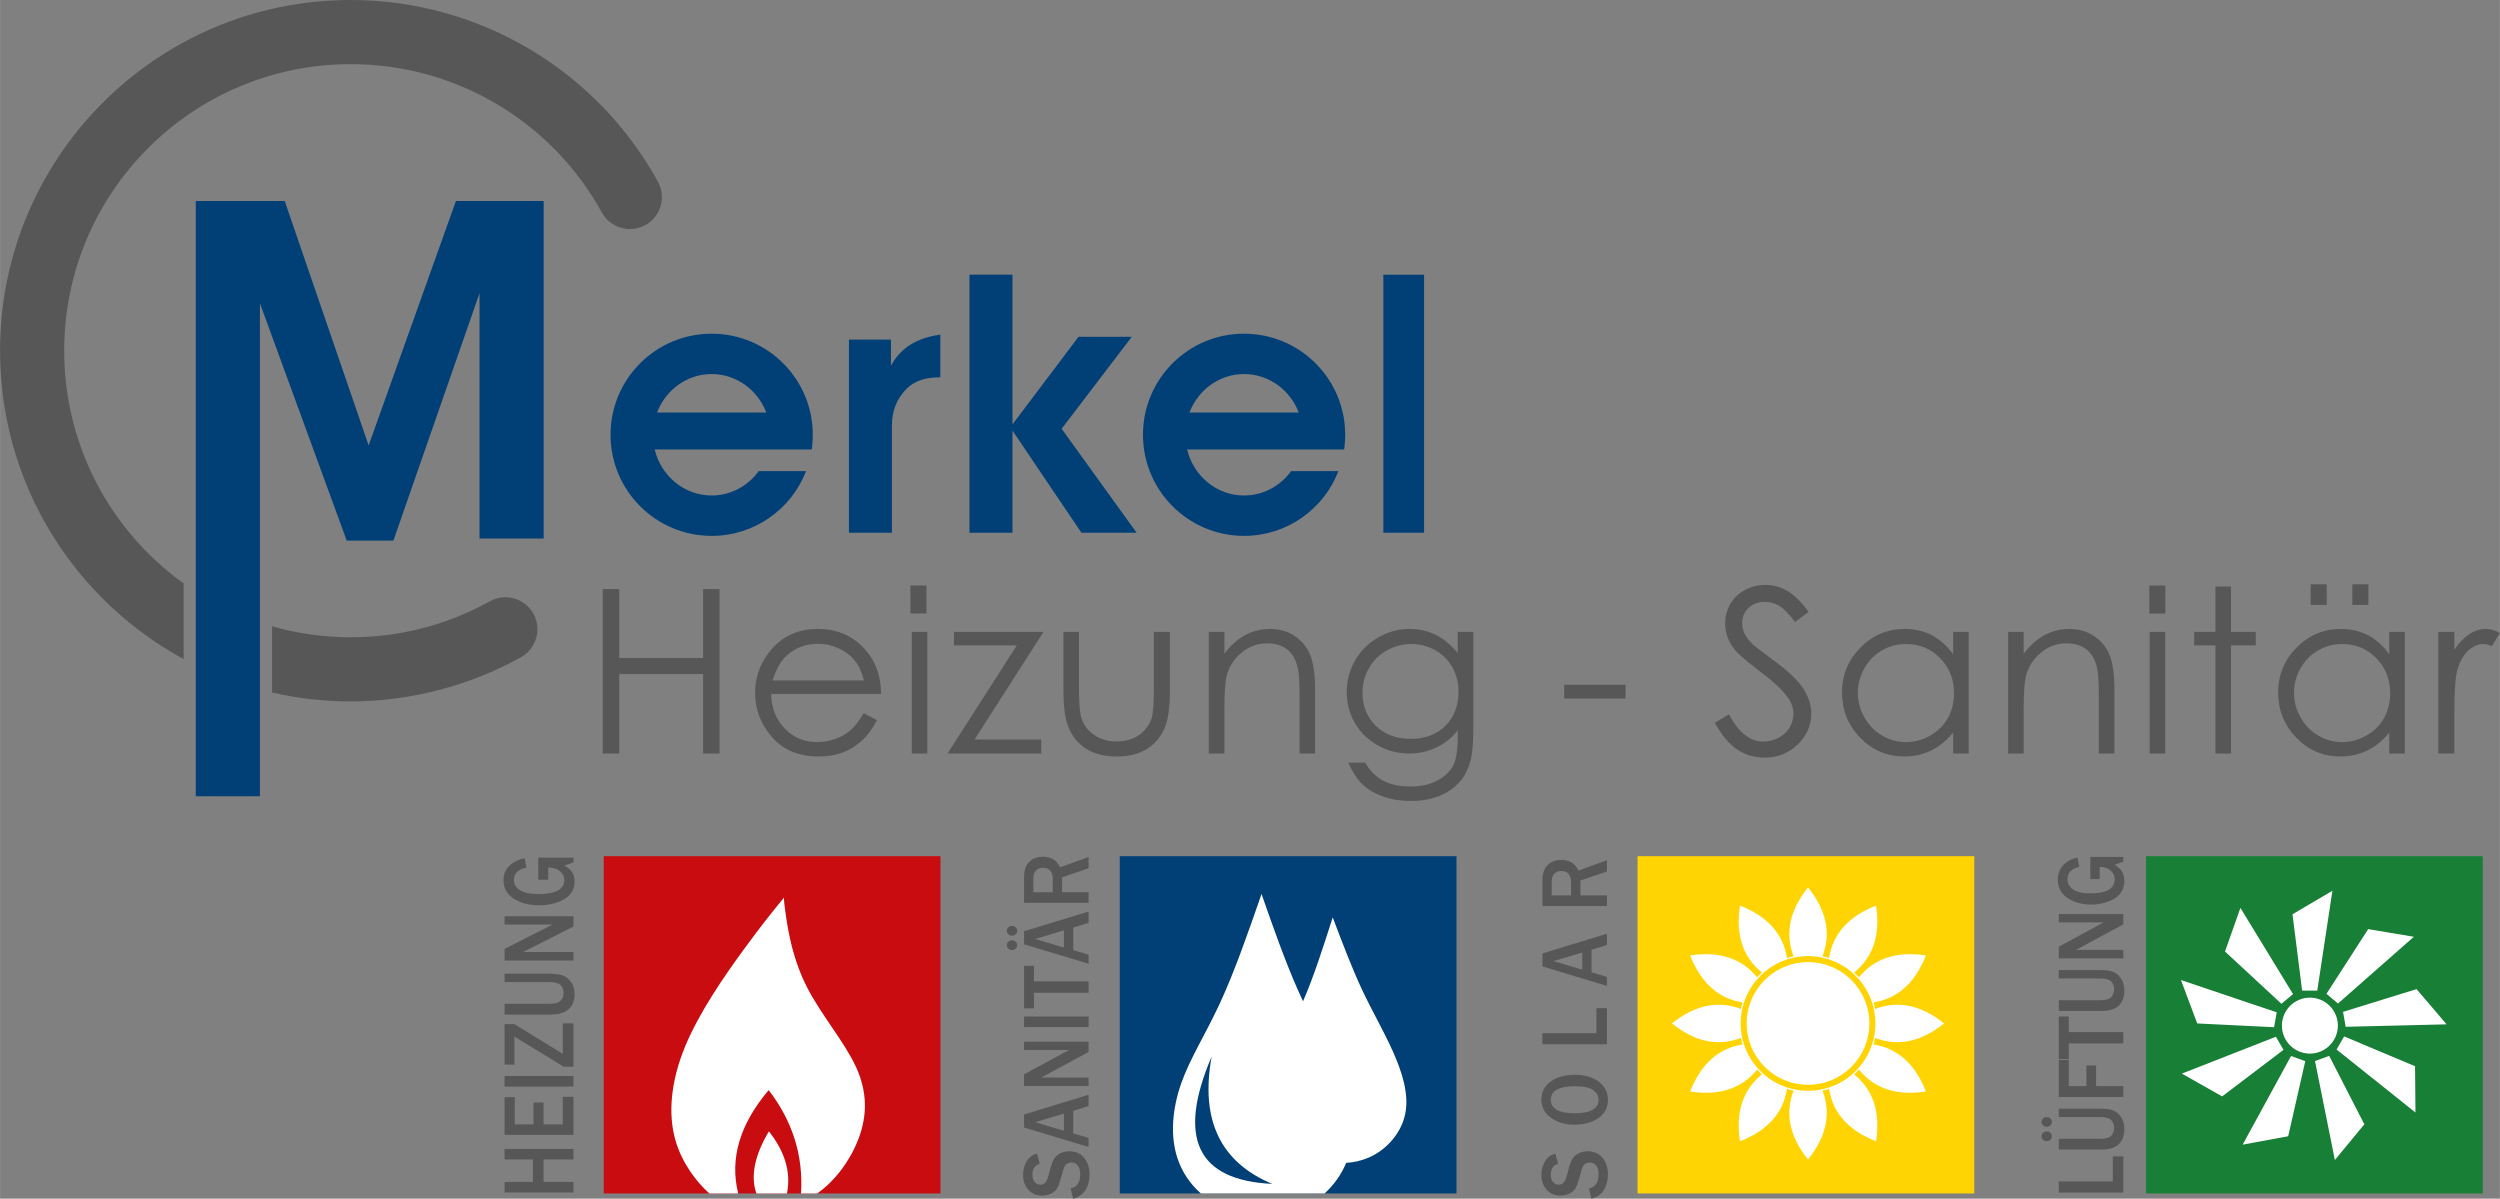 <?xml version="1.0" encoding="UTF-8"?> <svg xmlns="http://www.w3.org/2000/svg" xmlns:xlink="http://www.w3.org/1999/xlink" xmlns:xodm="http://www.corel.com/coreldraw/odm/2003" xml:space="preserve" width="999px" height="479px" version="1.1" style="shape-rendering:geometricPrecision; text-rendering:geometricPrecision; image-rendering:optimizeQuality; fill-rule:evenodd; clip-rule:evenodd" viewBox="0 0 366.32 175.65"><rect x="0" y="0" width="366.32" height="175.65" fill="#808080" stroke="none"/> <defs> <style type="text/css"> .fil2 {fill:#014076} .fil6 {fill:#188036} .fil3 {fill:#575757} .fil4 {fill:#C90C10} .fil5 {fill:#FFD402} .fil7 {fill:white} .fil1 {fill:#014076;fill-rule:nonzero} .fil0 {fill:#575757;fill-rule:nonzero} </style> </defs> <g id="Layer_x0020_1">  <path class="fil0" d="M71.78 88.11c2.26,-1.26 5.12,-0.44 6.37,1.82 1.26,2.26 0.45,5.11 -1.81,6.37 -3.82,2.12 -7.88,3.73 -12.07,4.82 -4.23,1.09 -8.56,1.66 -12.88,1.66 -3.96,0 -7.82,-0.45 -11.53,-1.3l0 -9.7c3.66,1.04 7.53,1.6 11.53,1.6 3.61,0 7.15,-0.45 10.53,-1.33 3.43,-0.89 6.74,-2.21 9.86,-3.94zm-44.88 8.47c-4.37,-2.38 -8.36,-5.37 -11.85,-8.86 -9.3,-9.29 -15.05,-22.14 -15.05,-36.33 0,-14.19 5.75,-27.04 15.05,-36.34 9.3,-9.3 22.15,-15.05 36.34,-15.05 9.35,0 18.35,2.55 26.14,7.16 7.78,4.6 14.35,11.25 18.87,19.46 1.25,2.27 0.42,5.12 -1.85,6.37 -2.27,1.24 -5.13,0.41 -6.37,-1.86 -3.69,-6.7 -9.06,-12.14 -15.42,-15.9 -6.35,-3.75 -13.71,-5.83 -21.37,-5.83 -11.6,0 -22.1,4.7 -29.69,12.3 -7.6,7.59 -12.3,18.09 -12.3,29.69 0,11.59 4.7,22.09 12.3,29.69 1.61,1.61 3.35,3.09 5.2,4.42l0 11.08z"></path> <polygon class="fil1" points="202.7,40.25 208.67,40.25 208.67,78.06 202.7,78.06 "></polygon> <polygon class="fil1" points="142.05,40.25 148.36,40.25 148.36,62.18 158.03,49.35 165.84,49.35 155.56,62.83 166.54,78.06 158.45,78.06 148.36,63.1 148.36,78.06 142.05,78.06 "></polygon> <path class="fil1" d="M130.55 49.76l0 3.81c1,-1.77 2.84,-3.96 7.23,-4.53l0 6.25c-2,0.01 -3.68,0.38 -5.04,1.78 -1.36,1.41 -2.05,3.17 -2.05,5.28l0 15.71 -6.3 0 0 -28.3 6.16 0z"></path> <path class="fil2" d="M182.29 48.9c7.07,0 12.97,4.94 14.46,11.55l0.01 0.05 0.01 0.05 0.01 0.05 0.01 0.05 0.03 0.15 0.01 0.05 0.01 0.04 0.01 0.05 0.01 0.05 0.01 0.05 0.02 0.1 0.01 0.05 0.03 0.2 0.01 0.06 0.01 0.05 0 0.05 0.02 0.15 0.01 0.05 0.01 0.05 0.01 0.06 0.03 0.3 0 0.04 0 0.01 0.01 0.01 0.02 0.3 0.01 0.05 0 0 0 0.05 0.02 0.31 0 0.02 0 0.03 0.01 0.31 0.01 0.04 0 0.01c0,0.13 0,0.25 0,0.37 0,0.12 0,0.23 0,0.34l0 0.04 0 0 0 0.03c-0.01,0.11 -0.01,0.21 -0.02,0.31l0 0.03 0 0.01 0 0.03c-0.01,0.11 -0.01,0.22 -0.02,0.32l0 0.02 0 0.01 0 0.02 -0.01 0.03 -0.02 0.27 0 0 0 0.04 -0.01 0.06 0 0 0 0.04 -0.02 0.16 -0.01 0.04 0 0.03 -0.01 0.1 -0.01 0.03 0 0.04 -0.01 0.03 -0.01 0.06 0 0.04 -0.01 0.03 -6.31 0 -7.2 0 -9.49 0c0.93,3.87 4.31,6.74 8.34,6.74 2.82,0 5.33,-1.4 6.9,-3.57l6.93 0c-2.14,5.55 -7.52,9.49 -13.83,9.49 -8.18,0 -14.81,-6.64 -14.81,-14.82 0,-8.18 6.63,-14.81 14.81,-14.81zm-8 11.55l16.01 0c-1.26,-3.3 -4.37,-5.64 -8.01,-5.64 -3.63,0 -6.74,2.34 -8,5.64z"></path> <path class="fil2" d="M104.28 48.9c7.06,0 12.97,4.94 14.45,11.55l0.01 0.05 0.01 0.05 0.01 0.05 0.02 0.05 0.03 0.15 0.01 0.05 0.01 0.04 0 0.05 0.01 0.05 0.01 0.05 0.02 0.1 0.01 0.05 0.03 0.2 0.01 0.06 0.01 0.05 0.01 0.05 0.02 0.15 0 0.05 0.01 0.05 0.01 0.06 0.03 0.3 0.01 0.04 0 0.01 0 0.01 0.03 0.3 0 0.05 0 0 0 0.05 0.02 0.31 0 0.02 0.01 0.03 0.01 0.31 0 0.04 0 0.01c0,0.13 0,0.25 0,0.37 0,0.12 0,0.23 0,0.34l0 0.04 0 0 0 0.03c0,0.11 -0.01,0.21 -0.01,0.31l-0.01 0.03 0 0.01 0 0.03c0,0.11 -0.01,0.22 -0.02,0.32l0 0.02 0 0.01 0 0.02 0 0.03 -0.03 0.27 0 0 0 0.04 -0.01 0.06 0 0 0 0.04 -0.02 0.16 0 0.04 -0.01 0.03 -0.01 0.1 -0.01 0.03 0 0.04 0 0.03 -0.01 0.06 -0.01 0.04 0 0.03 -6.32 0 -7.2 0 -9.49 0c0.93,3.87 4.32,6.74 8.35,6.74 2.82,0 5.32,-1.4 6.89,-3.57l6.94 0c-2.14,5.55 -7.53,9.49 -13.83,9.49 -8.19,0 -14.82,-6.64 -14.82,-14.82 0,-8.18 6.63,-14.81 14.82,-14.81zm-8.01 11.55l16.01 0c-1.26,-3.3 -4.37,-5.64 -8,-5.64 -3.64,0 -6.75,2.34 -8.01,5.64z"></path> <polygon class="fil2" points="28.68,29.45 35.27,29.45 38.08,29.45 41.71,29.45 54.01,65.27 66.8,29.45 70.26,29.45 74.96,29.45 79.66,29.45 79.66,78.91 70.26,78.91 70.26,42.96 57.64,79.22 50.8,79.22 38.08,44.44 38.08,116.68 28.68,116.68 "></polygon> <path class="fil0" d="M88.31 86.32l2.42 0 0 10.1 12.29 0 0 -10.1 2.41 0 0 24.1 -2.41 0 0 -11.65 -12.29 0 0 11.65 -2.42 0 0 -24.1zm38.25 18.19l1.94 1.02c-0.64,1.23 -1.37,2.24 -2.21,3 -0.83,0.75 -1.76,1.33 -2.8,1.73 -1.05,0.4 -2.22,0.59 -3.54,0.59 -2.92,0 -5.2,-0.95 -6.84,-2.85 -1.65,-1.9 -2.47,-4.05 -2.47,-6.44 0,-2.26 0.7,-4.27 2.09,-6.03 1.77,-2.25 4.13,-3.37 7.09,-3.37 3.05,0 5.49,1.15 7.31,3.45 1.29,1.62 1.95,3.65 1.97,6.08l-16.11 0c0.05,2.06 0.71,3.75 1.99,5.07 1.29,1.32 2.88,1.98 4.76,1.98 0.92,0 1.81,-0.16 2.67,-0.47 0.86,-0.31 1.59,-0.73 2.2,-1.25 0.6,-0.52 1.25,-1.35 1.95,-2.51zm0.03 -4.8c-0.31,-1.22 -0.76,-2.2 -1.35,-2.93 -0.59,-0.73 -1.37,-1.32 -2.34,-1.77 -0.96,-0.45 -1.98,-0.67 -3.04,-0.67 -1.77,0 -3.28,0.56 -4.54,1.68 -0.93,0.83 -1.62,2.05 -2.1,3.69l13.37 0zm7.01 -7.12l2.28 0 0 17.83 -2.28 0 0 -17.83zm6.18 0l13.12 0 -10.1 15.78 9.77 0 0 2.05 -13.73 0 10.15 -15.85 -9.21 0 0 -1.98zm16.04 0l2.28 0 0 8.32c0,2.03 0.11,3.43 0.33,4.19 0.32,1.09 0.96,1.96 1.88,2.59 0.92,0.63 2.03,0.95 3.31,0.95 1.28,0 2.37,-0.31 3.26,-0.92 0.89,-0.63 1.51,-1.43 1.85,-2.44 0.23,-0.69 0.34,-2.14 0.34,-4.37l0 -8.32 2.35 0 0 8.74c0,2.46 -0.28,4.3 -0.86,5.55 -0.57,1.24 -1.44,2.22 -2.59,2.92 -1.15,0.7 -2.59,1.05 -4.33,1.05 -1.74,0 -3.19,-0.35 -4.36,-1.05 -1.16,-0.7 -2.03,-1.69 -2.6,-2.95 -0.58,-1.25 -0.86,-3.15 -0.86,-5.68l0 -8.58zm21.3 0l2.29 0 0 3.2c0.92,-1.22 1.94,-2.13 3.05,-2.73 1.12,-0.6 2.33,-0.9 3.65,-0.9 1.34,0 2.52,0.33 3.56,1.01 1.03,0.68 1.8,1.59 2.29,2.74 0.49,1.14 0.74,2.92 0.74,5.34l0 9.17 -2.28 0 0 -8.49c0,-2.05 -0.09,-3.42 -0.27,-4.11 -0.28,-1.18 -0.79,-2.06 -1.55,-2.66 -0.75,-0.59 -1.74,-0.89 -2.95,-0.89 -1.39,0 -2.64,0.46 -3.74,1.38 -1.1,0.91 -1.83,2.05 -2.17,3.4 -0.22,0.88 -0.33,2.5 -0.33,4.84l0 6.53 -2.29 0 0 -17.83zm36.48 0l2.29 0 0 14.19c0,2.5 -0.22,4.33 -0.66,5.48 -0.6,1.64 -1.64,2.9 -3.12,3.78 -1.49,0.88 -3.27,1.33 -5.35,1.33 -1.53,0 -2.9,-0.22 -4.12,-0.65 -1.21,-0.44 -2.2,-1.02 -2.97,-1.75 -0.76,-0.73 -1.47,-1.81 -2.11,-3.21l2.48 0c0.68,1.19 1.55,2.06 2.63,2.63 1.07,0.58 2.4,0.86 3.98,0.86 1.57,0 2.89,-0.29 3.96,-0.87 1.08,-0.58 1.85,-1.31 2.31,-2.18 0.46,-0.88 0.68,-2.29 0.68,-4.26l0 -0.91c-0.86,1.09 -1.91,1.93 -3.16,2.51 -1.24,0.59 -2.57,0.88 -3.97,0.88 -1.64,0 -3.18,-0.41 -4.62,-1.22 -1.44,-0.81 -2.56,-1.91 -3.34,-3.28 -0.79,-1.38 -1.18,-2.89 -1.18,-4.53 0,-1.65 0.4,-3.18 1.23,-4.61 0.81,-1.42 1.95,-2.55 3.4,-3.38 1.45,-0.83 2.97,-1.24 4.58,-1.24 1.33,0 2.58,0.27 3.73,0.81 1.15,0.55 2.27,1.45 3.33,2.72l0 -3.1zm-6.77 1.78c-1.3,0 -2.51,0.32 -3.62,0.94 -1.11,0.63 -1.99,1.5 -2.62,2.6 -0.63,1.11 -0.95,2.31 -0.95,3.6 0,1.95 0.66,3.57 1.96,4.85 1.31,1.27 3.01,1.91 5.1,1.91 2.1,0 3.8,-0.63 5.08,-1.9 1.28,-1.27 1.93,-2.93 1.93,-4.99 0,-1.35 -0.3,-2.54 -0.89,-3.59 -0.59,-1.06 -1.43,-1.89 -2.5,-2.5 -1.08,-0.61 -2.25,-0.92 -3.49,-0.92zm22.37 5.98l9 0 0 2.01 -9 0 0 -2.01zm22.08 5.56l2.05 -1.23c1.44,2.66 3.11,3.99 5,3.99 0.81,0 1.57,-0.19 2.28,-0.56 0.71,-0.38 1.26,-0.89 1.63,-1.52 0.37,-0.63 0.55,-1.3 0.55,-2.01 0,-0.81 -0.27,-1.6 -0.82,-2.37 -0.75,-1.07 -2.13,-2.37 -4.14,-3.87 -2.01,-1.52 -3.26,-2.62 -3.76,-3.3 -0.85,-1.13 -1.28,-2.36 -1.28,-3.68 0,-1.05 0.25,-2 0.76,-2.87 0.5,-0.86 1.21,-1.53 2.13,-2.03 0.92,-0.5 1.91,-0.75 2.98,-0.75 1.14,0 2.21,0.28 3.2,0.85 0.99,0.56 2.04,1.59 3.15,3.1l-1.97 1.49c-0.91,-1.2 -1.69,-2 -2.33,-2.38 -0.64,-0.38 -1.34,-0.57 -2.1,-0.57 -0.98,0 -1.78,0.29 -2.4,0.88 -0.62,0.59 -0.93,1.32 -0.93,2.18 0,0.52 0.11,1.03 0.33,1.52 0.21,0.5 0.62,1.03 1.2,1.61 0.31,0.3 1.36,1.11 3.13,2.41 2.09,1.54 3.53,2.91 4.3,4.11 0.78,1.2 1.17,2.41 1.17,3.62 0,1.75 -0.66,3.27 -1.99,4.56 -1.33,1.29 -2.95,1.93 -4.85,1.93 -1.46,0 -2.8,-0.39 -3.99,-1.17 -1.19,-0.79 -2.29,-2.1 -3.3,-3.94zm37.19 -13.32l0 17.83 -2.28 0 0 -3.07c-0.96,1.17 -2.04,2.05 -3.23,2.63 -1.19,0.58 -2.5,0.87 -3.92,0.87 -2.52,0 -4.67,-0.91 -6.45,-2.73 -1.79,-1.83 -2.68,-4.05 -2.68,-6.66 0,-2.56 0.9,-4.75 2.7,-6.57 1.8,-1.82 3.96,-2.73 6.5,-2.73 1.46,0 2.78,0.31 3.96,0.92 1.18,0.62 2.23,1.55 3.12,2.79l0 -3.28 2.28 0zm-9.18 1.78c-1.28,0 -2.46,0.32 -3.53,0.94 -1.08,0.62 -1.94,1.5 -2.58,2.63 -0.63,1.13 -0.95,2.33 -0.95,3.59 0,1.25 0.32,2.45 0.96,3.59 0.64,1.14 1.5,2.03 2.59,2.66 1.08,0.64 2.25,0.96 3.49,0.96 1.25,0 2.44,-0.31 3.56,-0.95 1.12,-0.63 1.98,-1.48 2.59,-2.56 0.6,-1.07 0.9,-2.29 0.9,-3.63 0,-2.06 -0.67,-3.77 -2.03,-5.16 -1.36,-1.38 -3.02,-2.07 -5,-2.07zm14.96 -1.78l2.28 0 0 3.2c0.93,-1.22 1.95,-2.13 3.06,-2.73 1.12,-0.6 2.33,-0.9 3.65,-0.9 1.33,0 2.52,0.33 3.55,1.01 1.04,0.68 1.81,1.59 2.3,2.74 0.49,1.14 0.74,2.92 0.74,5.34l0 9.17 -2.29 0 0 -8.49c0,-2.05 -0.09,-3.42 -0.26,-4.11 -0.28,-1.18 -0.79,-2.06 -1.55,-2.66 -0.75,-0.59 -1.74,-0.89 -2.95,-0.89 -1.4,0 -2.64,0.46 -3.74,1.38 -1.1,0.91 -1.83,2.05 -2.18,3.4 -0.21,0.88 -0.33,2.5 -0.33,4.84l0 6.53 -2.28 0 0 -17.83zm20.74 0l2.28 0 0 17.83 -2.28 0 0 -17.83zm9.64 -6.64l2.28 0 0 6.64 3.63 0 0 1.98 -3.63 0 0 15.85 -2.28 0 0 -15.85 -3.12 0 0 -1.98 3.12 0 0 -6.64zm27.75 6.64l0 17.83 -2.28 0 0 -3.07c-0.96,1.17 -2.04,2.05 -3.23,2.63 -1.19,0.58 -2.5,0.87 -3.92,0.87 -2.52,0 -4.67,-0.91 -6.45,-2.73 -1.79,-1.83 -2.68,-4.05 -2.68,-6.66 0,-2.56 0.9,-4.75 2.7,-6.57 1.8,-1.82 3.96,-2.73 6.5,-2.73 1.46,0 2.78,0.31 3.96,0.92 1.18,0.62 2.23,1.55 3.12,2.79l0 -3.28 2.28 0zm-9.18 1.78c-1.28,0 -2.46,0.32 -3.53,0.94 -1.08,0.62 -1.94,1.5 -2.58,2.63 -0.63,1.13 -0.95,2.33 -0.95,3.59 0,1.25 0.32,2.45 0.96,3.59 0.64,1.14 1.5,2.03 2.59,2.66 1.08,0.64 2.25,0.96 3.49,0.96 1.25,0 2.44,-0.31 3.56,-0.95 1.12,-0.63 1.98,-1.48 2.59,-2.56 0.6,-1.07 0.9,-2.29 0.9,-3.63 0,-2.06 -0.67,-3.77 -2.03,-5.16 -1.36,-1.38 -3.02,-2.07 -5,-2.07zm14.09 -1.78l2.35 0 0 2.61c0.7,-1.03 1.44,-1.79 2.21,-2.29 0.78,-0.5 1.59,-0.75 2.43,-0.75 0.64,0 1.32,0.2 2.04,0.6l-1.2 1.93c-0.48,-0.21 -0.88,-0.32 -1.21,-0.32 -0.77,0 -1.51,0.32 -2.22,0.94 -0.71,0.63 -1.25,1.61 -1.63,2.93 -0.28,1.01 -0.42,3.06 -0.42,6.15l0 6.03 -2.35 0 0 -17.83z"></path> <rect class="fil3" x="133.4" y="85.79" width="2.35" height="4.11"></rect> <rect class="fil3" x="314.94" y="85.8" width="2.35" height="4.11"></rect> <rect class="fil3" x="338.58" y="85.62" width="2.35" height="3.02"></rect> <rect class="fil3" x="344.69" y="85.62" width="2.35" height="3.02"></rect> <rect class="fil4" x="88.46" y="125.46" width="49.34" height="49.42"></rect> <rect class="fil2" x="164.08" y="125.46" width="49.34" height="49.42"></rect> <rect class="fil5" x="239.95" y="125.46" width="49.34" height="49.42"></rect> <rect class="fil6" x="314.46" y="125.46" width="49.34" height="49.42"></rect> <polygon class="fil0" points="84.03,168.36 84.03,169.9 79.64,169.9 79.64,173.19 84.03,173.19 84.03,174.74 73.93,174.74 73.93,173.19 78.08,173.19 78.08,169.9 73.93,169.9 73.93,168.36 "></polygon> <polygon id="_1" class="fil0" points="84.03,160.72 84.03,166.3 73.93,166.3 73.93,160.77 75.43,160.77 75.43,164.76 78.17,164.76 78.17,161.55 79.64,161.55 79.64,164.76 82.46,164.76 82.46,160.72 "></polygon> <polygon id="_2" class="fil0" points="84.03,157.67 84.03,159.22 73.93,159.22 73.93,157.67 "></polygon> <polygon id="_3" class="fil0" points="82.46,149.95 84.03,149.95 84.03,156.31 82.6,156.31 75.37,151.9 75.37,156 73.93,156 73.93,150.07 75.37,150.07 82.46,154.43 "></polygon> <path id="_4" class="fil0" d="M73.93 142.68l6.49 0c0.88,0 1.55,0.08 2.03,0.25 0.47,0.17 0.88,0.5 1.22,0.98 0.35,0.48 0.52,1.07 0.52,1.76 0,0.7 -0.15,1.28 -0.45,1.73 -0.29,0.45 -0.7,0.77 -1.21,0.97 -0.52,0.2 -1.18,0.3 -1.98,0.3l-6.62 0 0 -1.58 6.49 0c0.89,0 1.47,-0.16 1.75,-0.48 0.28,-0.32 0.42,-0.69 0.42,-1.11 0,-0.48 -0.15,-0.86 -0.45,-1.15 -0.3,-0.3 -0.87,-0.44 -1.72,-0.44l-6.49 0 0 -1.23z"></path> <path id="_5" class="fil0" d="M84.03 134.26l0 1.5 -6.45 3.27c-0.1,0.05 -0.26,0.13 -0.48,0.24 -0.1,0.05 -0.26,0.13 -0.47,0.23l7.4 0 0 1.25 -10.1 0 0 -1.71 5.95 -3.01c0.05,-0.03 0.41,-0.21 1.09,-0.55l-7.04 0 0 -1.22 10.1 0z"></path> <path id="_6" class="fil0" d="M78.87 125.68l5.16 0 0 0.69 -1.36 0.47c1.01,0.5 1.52,1.27 1.52,2.32 0,1.17 -0.53,2.05 -1.57,2.63 -1.05,0.57 -2.26,0.87 -3.64,0.87 -1.45,0 -2.68,-0.33 -3.69,-0.97 -1.01,-0.65 -1.52,-1.55 -1.52,-2.71 0,-0.87 0.3,-1.58 0.89,-2.14 0.59,-0.55 1.32,-0.91 2.2,-1.06l0.28 1.35c-1.23,0.26 -1.85,0.86 -1.85,1.81 0,0.61 0.29,1.11 0.87,1.49 0.59,0.39 1.48,0.58 2.69,0.58 2.55,0 3.83,-0.68 3.83,-2.04 0,-0.53 -0.22,-0.97 -0.65,-1.32 -0.43,-0.34 -0.99,-0.52 -1.7,-0.52l0 1.78 -1.46 0 0 -3.23z"></path> <path class="fil0" d="M157.23 175.65l-0.35 -1.51c0.93,-0.18 1.4,-0.87 1.4,-2.08 0,-0.55 -0.12,-0.97 -0.36,-1.27 -0.24,-0.29 -0.54,-0.44 -0.89,-0.44 -0.26,0 -0.5,0.07 -0.72,0.2 -0.22,0.13 -0.39,0.42 -0.51,0.86l-0.48 1.65c-0.16,0.56 -0.34,0.98 -0.55,1.25 -0.2,0.26 -0.49,0.48 -0.87,0.64 -0.37,0.16 -0.77,0.25 -1.19,0.25 -0.85,0 -1.53,-0.29 -2.04,-0.86 -0.51,-0.57 -0.76,-1.3 -0.76,-2.19 0,-0.74 0.18,-1.4 0.53,-1.99 0.36,-0.58 0.86,-0.95 1.51,-1.11l0.4 1.48c-0.71,0.22 -1.07,0.75 -1.07,1.58 0,0.49 0.11,0.86 0.33,1.11 0.22,0.25 0.51,0.38 0.85,0.38 0.54,0 0.91,-0.4 1.13,-1.2l0.4 -1.46c0.25,-0.89 0.61,-1.48 1.09,-1.78 0.48,-0.31 1,-0.46 1.58,-0.46 0.93,0 1.66,0.32 2.19,0.96 0.54,0.64 0.8,1.46 0.8,2.47 0,0.85 -0.19,1.6 -0.59,2.24 -0.39,0.64 -1,1.07 -1.83,1.28z"></path> <path id="_1_0" class="fil0" d="M159.51 160.42l0 1.66 -2.25 0.69 0 3.31 2.25 0.67 0 1.32 -9.46 -2.85 0 -1.91 9.46 -2.89zm-3.62 2.76l-4.22 1.26 4.22 1.25 0 -2.51z"></path> <path id="_2_1" class="fil0" d="M159.51 152.64l0 1.51 -6.04 3.26c-0.1,0.05 -0.24,0.14 -0.45,0.25 -0.09,0.05 -0.24,0.13 -0.44,0.23l6.93 0 0 1.25 -9.46 0 0 -1.71 5.57 -3.02c0.05,-0.02 0.39,-0.2 1.02,-0.55l-6.59 0 0 -1.22 9.46 0z"></path> <polygon id="_3_2" class="fil0" points="159.51,148.95 159.51,150.5 150.05,150.5 150.05,148.95 "></polygon> <polygon id="_4_3" class="fil0" points="159.51,143.8 159.51,145.47 151.51,145.47 151.51,147.76 150.05,147.76 150.05,141.52 151.51,141.52 151.51,143.8 "></polygon> <path id="_5_4" class="fil0" d="M159.51 133.57l0 1.66 -2.25 0.69 0 3.31 2.25 0.67 0 1.32 -9.46 -2.85 0 -1.91 9.46 -2.89zm-3.62 2.76l-4.22 1.26 4.22 1.25 0 -2.51zm-6.85 2.18c0,0.21 -0.07,0.37 -0.22,0.5 -0.14,0.14 -0.32,0.2 -0.52,0.2 -0.21,0 -0.39,-0.06 -0.54,-0.19 -0.15,-0.13 -0.23,-0.3 -0.23,-0.51 0,-0.19 0.07,-0.36 0.2,-0.5 0.14,-0.14 0.32,-0.22 0.56,-0.22 0.23,0 0.41,0.08 0.55,0.22 0.13,0.14 0.2,0.31 0.2,0.5zm0 -2.11c0,0.21 -0.08,0.38 -0.22,0.51 -0.15,0.13 -0.32,0.2 -0.52,0.2 -0.21,0 -0.39,-0.07 -0.54,-0.2 -0.15,-0.13 -0.23,-0.3 -0.23,-0.51 0,-0.19 0.07,-0.35 0.2,-0.5 0.14,-0.14 0.32,-0.22 0.56,-0.22 0.23,0 0.41,0.07 0.55,0.22 0.13,0.14 0.2,0.3 0.2,0.5z"></path> <path id="_6_5" class="fil0" d="M159.51 125.58l0 1.64 -3.89 1.34 0 2.18 3.89 0 0 1.55 -9.46 0 0 -3.73c0,-1.04 0.26,-1.8 0.78,-2.29 0.51,-0.49 1.18,-0.73 1.99,-0.73 1.22,0 2.05,0.52 2.51,1.55l4.18 -1.51zm-5.25 5.16l0 -1.93c0,-0.56 -0.13,-0.97 -0.39,-1.25 -0.26,-0.27 -0.62,-0.4 -1.07,-0.4 -0.41,0 -0.75,0.13 -1,0.4 -0.26,0.27 -0.39,0.64 -0.39,1.13l0 2.05 2.85 0z"></path> <path class="fil0" d="M233.18 175.65l-0.35 -1.51c0.94,-0.18 1.41,-0.87 1.41,-2.08 0,-0.55 -0.12,-0.97 -0.36,-1.27 -0.24,-0.29 -0.54,-0.44 -0.9,-0.44 -0.25,0 -0.49,0.07 -0.71,0.2 -0.22,0.13 -0.4,0.42 -0.52,0.86l-0.47 1.65c-0.16,0.56 -0.35,0.98 -0.55,1.25 -0.21,0.26 -0.5,0.48 -0.87,0.64 -0.37,0.16 -0.77,0.25 -1.2,0.25 -0.84,0 -1.52,-0.29 -2.03,-0.86 -0.51,-0.57 -0.77,-1.3 -0.77,-2.19 0,-0.74 0.18,-1.4 0.54,-1.99 0.35,-0.58 0.85,-0.95 1.51,-1.11l0.4 1.48c-0.72,0.22 -1.07,0.75 -1.07,1.58 0,0.49 0.1,0.86 0.33,1.11 0.22,0.25 0.5,0.38 0.84,0.38 0.54,0 0.92,-0.4 1.14,-1.2l0.4 -1.46c0.24,-0.89 0.61,-1.48 1.08,-1.78 0.48,-0.31 1.01,-0.46 1.59,-0.46 0.92,0 1.66,0.32 2.19,0.96 0.53,0.64 0.8,1.46 0.8,2.47 0,0.85 -0.2,1.6 -0.59,2.24 -0.39,0.64 -1,1.07 -1.84,1.28z"></path> <path id="_1_6" class="fil0" d="M235.61 161.18c0,1.14 -0.47,2.03 -1.41,2.67 -0.95,0.64 -2.11,0.95 -3.5,0.95 -1.37,0 -2.52,-0.33 -3.45,-1.01 -0.92,-0.68 -1.39,-1.57 -1.39,-2.68 0,-1.12 0.47,-2 1.39,-2.65 0.93,-0.65 2.09,-0.97 3.48,-0.97 1.45,0 2.63,0.34 3.53,1.01 0.9,0.68 1.35,1.57 1.35,2.68zm-1.37 -0.01c0,-0.56 -0.26,-1.03 -0.77,-1.42 -0.5,-0.39 -1.42,-0.58 -2.76,-0.58 -1.08,0 -1.93,0.16 -2.55,0.48 -0.62,0.32 -0.92,0.82 -0.92,1.49 0,1.33 1.17,1.99 3.52,1.99 1.14,0 2.01,-0.17 2.59,-0.51 0.59,-0.34 0.89,-0.82 0.89,-1.45z"></path> <polygon id="_2_7" class="fil0" points="235.46,147.73 235.46,153.02 226.01,153.02 226.01,151.39 233.92,151.39 233.92,147.73 "></polygon> <path id="_3_8" class="fil0" d="M235.46 136.82l0 1.66 -2.25 0.68 0 3.31 2.25 0.68 0 1.32 -9.45 -2.86 0 -1.9 9.45 -2.89zm-3.61 2.76l-4.22 1.25 4.22 1.26 0 -2.51z"></path> <path id="_4_9" class="fil0" d="M235.46 126.06l0 1.64 -3.88 1.33 0 2.18 3.88 0 0 1.55 -9.45 0 0 -3.73c0,-1.03 0.26,-1.8 0.77,-2.28 0.51,-0.49 1.18,-0.74 2,-0.74 1.21,0 2.05,0.52 2.51,1.56l4.17 -1.51zm-5.25 5.15l0 -1.93c0,-0.55 -0.13,-0.97 -0.39,-1.24 -0.25,-0.28 -0.61,-0.41 -1.06,-0.41 -0.42,0 -0.75,0.13 -1.01,0.4 -0.26,0.27 -0.38,0.65 -0.38,1.13l0 2.05 2.84 0z"></path> <polygon class="fil0" points="311.13,169.45 311.13,174.75 301.68,174.75 301.68,173.12 309.59,173.12 309.59,169.45 "></polygon> <path id="_1_10" class="fil0" d="M301.68 162.46l6.07 0c0.82,0 1.45,0.08 1.9,0.25 0.44,0.17 0.82,0.5 1.15,0.98 0.32,0.48 0.48,1.07 0.48,1.76 0,0.7 -0.14,1.28 -0.42,1.73 -0.28,0.45 -0.66,0.77 -1.14,0.97 -0.48,0.2 -1.1,0.3 -1.84,0.3l-6.2 0 0 -1.58 6.07 0c0.83,0 1.38,-0.16 1.64,-0.48 0.26,-0.32 0.39,-0.69 0.39,-1.1 0,-0.49 -0.14,-0.87 -0.42,-1.16 -0.28,-0.29 -0.82,-0.44 -1.61,-0.44l-6.07 0 0 -1.23zm-1.02 4.06c0,0.2 -0.07,0.37 -0.22,0.5 -0.14,0.13 -0.32,0.2 -0.52,0.2 -0.2,0 -0.38,-0.07 -0.54,-0.2 -0.15,-0.13 -0.23,-0.3 -0.23,-0.5 0,-0.2 0.07,-0.36 0.21,-0.51 0.13,-0.14 0.32,-0.21 0.55,-0.21 0.24,0 0.42,0.07 0.55,0.21 0.13,0.14 0.2,0.31 0.2,0.51zm0 -2.11c0,0.2 -0.07,0.37 -0.22,0.5 -0.15,0.14 -0.32,0.2 -0.52,0.2 -0.2,0 -0.38,-0.06 -0.54,-0.2 -0.15,-0.13 -0.23,-0.3 -0.23,-0.5 0,-0.19 0.07,-0.36 0.21,-0.5 0.13,-0.15 0.32,-0.22 0.55,-0.22 0.24,0 0.42,0.07 0.55,0.21 0.13,0.14 0.2,0.31 0.2,0.51z"></path> <polygon id="_2_11" class="fil0" points="311.13,159.15 311.13,160.74 301.68,160.74 301.68,155.31 303.14,155.31 303.14,159.15 305.72,159.15 305.72,156.13 307.14,156.13 307.14,159.15 "></polygon> <polygon id="_3_12" class="fil0" points="311.13,151.24 311.13,152.9 303.14,152.9 303.14,155.19 301.68,155.19 301.68,148.95 303.14,148.95 303.14,151.24 "></polygon> <path id="_4_13" class="fil0" d="M301.68 142.15l6.07 0c0.82,0 1.45,0.09 1.9,0.26 0.44,0.16 0.82,0.49 1.15,0.97 0.32,0.48 0.48,1.07 0.48,1.76 0,0.7 -0.14,1.28 -0.42,1.73 -0.28,0.45 -0.66,0.78 -1.14,0.97 -0.48,0.2 -1.1,0.3 -1.84,0.3l-6.2 0 0 -1.58 6.07 0c0.83,0 1.38,-0.16 1.64,-0.48 0.26,-0.31 0.39,-0.68 0.39,-1.1 0,-0.49 -0.14,-0.87 -0.42,-1.16 -0.28,-0.29 -0.82,-0.44 -1.61,-0.44l-6.07 0 0 -1.23z"></path> <path id="_5_14" class="fil0" d="M311.13 133.94l0 1.51 -6.04 3.26c-0.09,0.05 -0.24,0.13 -0.45,0.25 -0.09,0.05 -0.24,0.12 -0.44,0.23l6.93 0 0 1.25 -9.45 0 0 -1.72 5.56 -3.01c0.05,-0.02 0.39,-0.21 1.02,-0.55l-6.58 0 0 -1.22 9.45 0z"></path> <path id="_6_15" class="fil0" d="M306.3 125.57l4.83 0 0 0.69 -1.27 0.47c0.94,0.5 1.42,1.28 1.42,2.33 0,1.17 -0.49,2.05 -1.47,2.62 -0.98,0.58 -2.11,0.87 -3.4,0.87 -1.36,0 -2.52,-0.32 -3.46,-0.97 -0.95,-0.64 -1.42,-1.54 -1.42,-2.7 0,-0.87 0.28,-1.58 0.83,-2.14 0.55,-0.56 1.24,-0.91 2.06,-1.06l0.26 1.35c-1.15,0.25 -1.73,0.86 -1.73,1.81 0,0.61 0.27,1.1 0.82,1.49 0.54,0.38 1.38,0.58 2.51,0.58 2.39,0 3.58,-0.69 3.58,-2.05 0,-0.52 -0.2,-0.96 -0.6,-1.31 -0.4,-0.35 -0.93,-0.52 -1.59,-0.52l0 1.78 -1.37 0 0 -3.24z"></path> <path class="fil7" d="M103.93 174.88c-1.96,-1.76 -4,-4.49 -4.95,-7.75 -1.15,-3.98 -0.67,-8.76 1.42,-13.82 2.1,-5.06 5.82,-10.39 8.5,-14.07 2.68,-3.67 4.32,-5.69 5.97,-7.71 0,0.37 0,0.75 0.33,2.94 0.33,2.2 1,6.21 3.06,10.22 2.05,4.01 5.5,8.01 7.19,11.71 1.68,3.69 1.6,7.09 0.38,10.37 -1.2,3.22 -3.49,6.32 -6.1,8.11l-2.36 0c0.35,-5.53 -1.23,-10.58 -4.74,-15.14 -4.24,5 -5.73,10.05 -4.47,15.14l-4.23 0z"></path> <path class="fil7" d="M110.83 174.88c-0.88,-2.51 -0.27,-5.55 1.83,-9.1 2.38,3 3.26,6.03 2.65,9.1l-4.48 0z"></path> <path class="fil7" d="M267.05 140.13c1.29,-3.37 0.58,-6.73 -2.12,-10.1 -2.7,3.37 -3.41,6.73 -2.12,10.1 -0.33,0.07 -0.65,0.15 -0.96,0.25 -0.57,-3.55 -2.87,-6.11 -6.89,-7.68 -0.66,4.27 0.41,7.54 3.21,9.81 -0.25,0.22 -0.48,0.46 -0.7,0.7 -2.27,-2.79 -5.54,-3.86 -9.81,-3.21 1.57,4.02 4.13,6.32 7.68,6.89 -0.1,0.31 -0.18,0.63 -0.25,0.96 -3.37,-1.29 -6.73,-0.58 -10.1,2.12 3.37,2.7 6.73,3.41 10.1,2.12 0.07,0.33 0.15,0.65 0.25,0.96 -3.55,0.57 -6.11,2.87 -7.68,6.89 4.27,0.66 7.54,-0.41 9.81,-3.21 0.22,0.25 0.46,0.48 0.7,0.7 -2.79,2.28 -3.87,5.54 -3.21,9.81 4.02,-1.57 6.32,-4.13 6.89,-7.68 0.31,0.1 0.63,0.18 0.96,0.25 -1.29,3.37 -0.58,6.74 2.12,10.1 2.7,-3.37 3.41,-6.73 2.12,-10.1 0.33,-0.07 0.65,-0.15 0.96,-0.25 0.57,3.55 2.87,6.11 6.89,7.68 0.66,-4.27 -0.42,-7.54 -3.21,-9.81 0.24,-0.22 0.48,-0.45 0.7,-0.7 2.27,2.8 5.54,3.87 9.81,3.21 -1.57,-4.02 -4.13,-6.32 -7.68,-6.89 0.1,-0.31 0.18,-0.63 0.25,-0.96 3.37,1.29 6.73,0.58 10.1,-2.12 -3.37,-2.7 -6.73,-3.41 -10.1,-2.12 -0.07,-0.33 -0.15,-0.65 -0.25,-0.96 3.55,-0.57 6.11,-2.87 7.68,-6.89 -4.27,-0.65 -7.54,0.42 -9.81,3.21 -0.22,-0.24 -0.46,-0.48 -0.7,-0.7 2.79,-2.27 3.87,-5.54 3.21,-9.81 -4.02,1.57 -6.32,4.13 -6.89,7.68 -0.31,-0.1 -0.63,-0.18 -0.96,-0.25zm-2.12 -0.03c5.45,0 9.87,4.42 9.87,9.87 0,5.45 -4.42,9.87 -9.87,9.87 -5.45,0 -9.87,-4.42 -9.87,-9.87 0,-5.45 4.42,-9.87 9.87,-9.87z"></path> <circle class="fil7" cx="264.93" cy="149.97" r="8.99"></circle> <path class="fil7" d="M338.47 146.19c2.26,0 4.1,1.84 4.1,4.1 0,2.26 -1.84,4.1 -4.1,4.1 -2.26,0 -4.1,-1.84 -4.1,-4.1 0,-2.26 1.84,-4.1 4.1,-4.1zm4.12 0.86l-1.69 -1.42 6.11 -9.48 6.69 1.12 -11.11 9.78zm1.12 3.41l-0.38 -2.19 10.77 -3.33 4.4 5.16 -14.79 0.36zm-1.33 3.33l1.11 -1.92 10.39 4.37 0.06 6.78 -11.56 -9.23zm-3.16 1.69l2.08 -0.76 5.15 10.03 -4.32 5.23 -2.91 -14.5zm-3.51 -0.74l2.08 0.76 -2.5 11 -6.67 1.23 7.09 -12.99zm-2.22 -2.82l1.11 1.92 -8.99 6.82 -5.9 -3.34 13.78 -5.4zm0.12 -3.58l-0.39 2.18 -11.26 -0.55 -2.38 -6.36 14.03 4.73zm2.39 -2.67l-1.7 1.42 -8.27 -7.66 2.26 -6.39 7.71 12.63zm3.55 -0.51l-2.22 0 -1.41 -11.19 5.85 -3.44 -2.22 14.63z"></path> <path class="fil7" d="M195.28 134.43c-1.39,4.34 -2.78,8.68 -4.3,12.18l-0.05 0.11c-0.27,-0.58 -0.54,-1.18 -0.81,-1.78 -1.87,-4.24 -3.57,-9.09 -5.27,-13.94 -1.98,5.7 -3.96,11.39 -6.09,15.99 -2.13,4.6 -4.4,8.1 -5.7,11.81 -1.29,3.71 -1.62,7.64 -0.53,10.92 0.66,2.01 1.85,3.77 3.43,5.16l18.13 0c1.37,-1.25 2.47,-2.79 3.16,-4.48 1.12,-0.07 2.23,-0.31 3.27,-0.76 2.67,-1.14 4.84,-3.63 5.4,-6.49 0.56,-2.86 -0.49,-6.1 -1.83,-9.1 -1.35,-3.01 -2.98,-5.77 -4.5,-9 -1.51,-3.23 -2.91,-6.93 -4.31,-10.62zm-17.74 20.39c-5.1,11.92 -2.14,18.14 8.88,18.66 -7.61,-3.17 -10.57,-9.39 -8.88,-18.66z"></path> </g> </svg> 